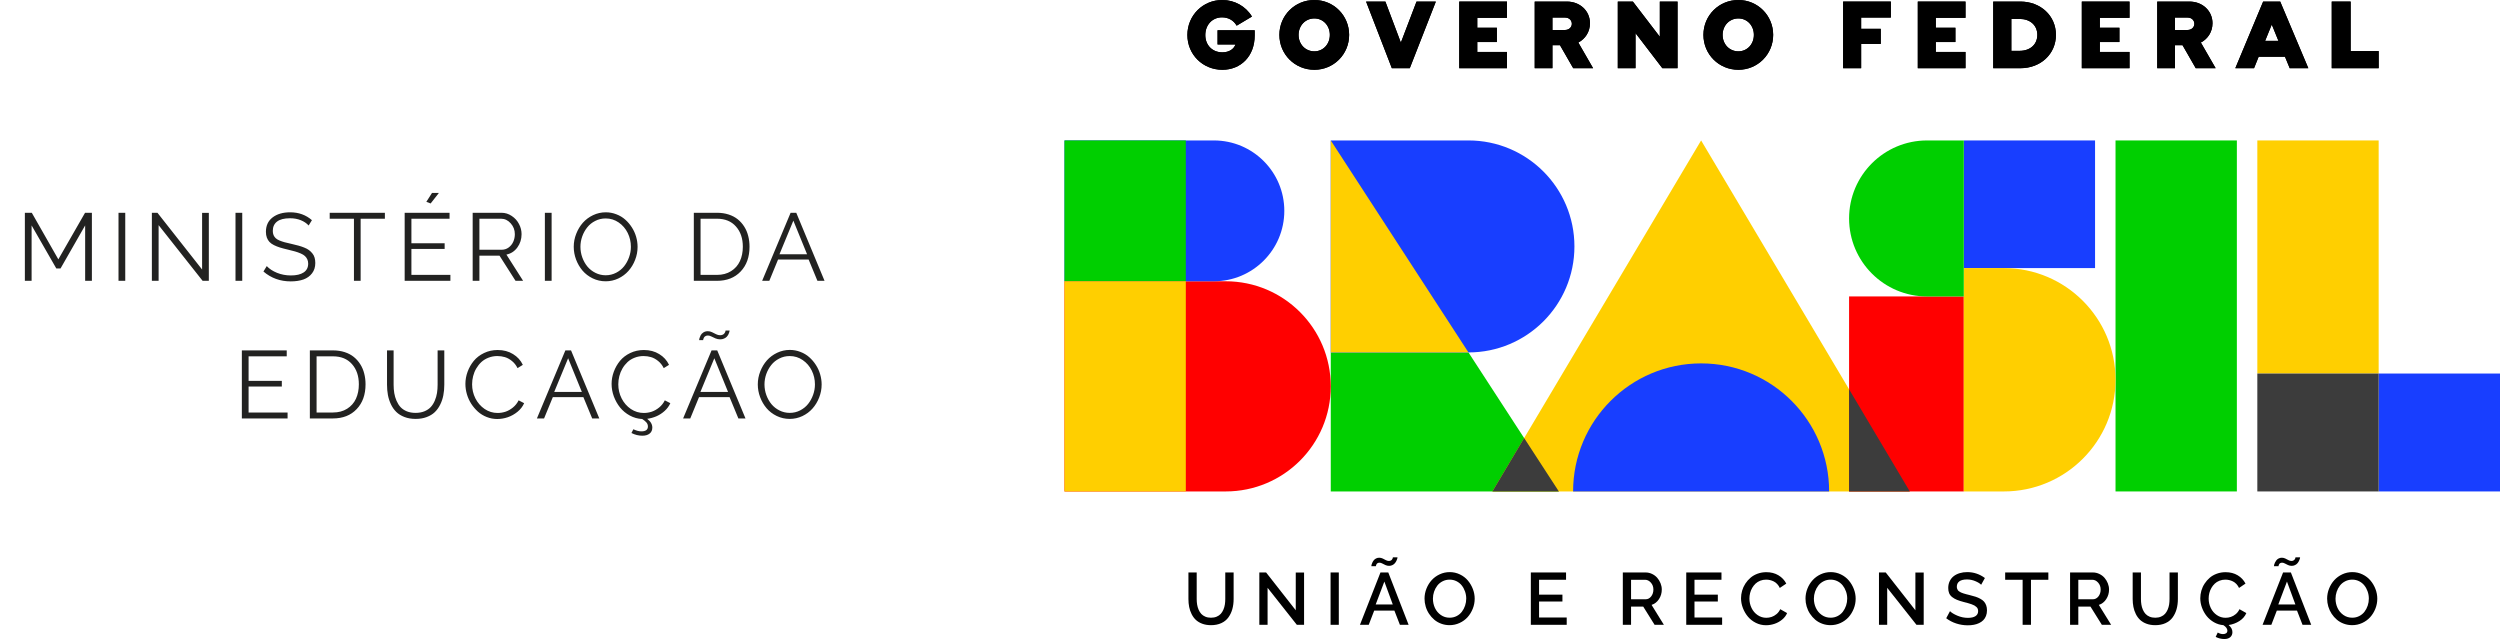 <svg width="218" height="56" viewBox="0 0 218 56" fill="none" xmlns="http://www.w3.org/2000/svg">
  <path d="M105.598 54.515C105.316 54.515 105.062 54.473 104.837 54.389C104.612 54.306 104.425 54.194 104.277 54.053C104.128 53.913 104.005 53.744 103.907 53.546C103.808 53.348 103.738 53.141 103.695 52.925C103.652 52.708 103.631 52.478 103.631 52.233V49.919H104.352V52.233C104.352 52.406 104.365 52.57 104.39 52.724C104.415 52.878 104.459 53.026 104.52 53.168C104.582 53.31 104.658 53.432 104.751 53.532C104.843 53.633 104.961 53.713 105.105 53.774C105.25 53.835 105.414 53.865 105.598 53.865C105.784 53.865 105.95 53.834 106.096 53.772C106.241 53.71 106.359 53.629 106.452 53.526C106.544 53.423 106.62 53.301 106.681 53.159C106.742 53.016 106.784 52.87 106.808 52.718C106.832 52.566 106.844 52.404 106.844 52.233V49.919H107.572V52.233C107.572 52.553 107.534 52.847 107.459 53.116C107.384 53.385 107.269 53.626 107.115 53.838C106.962 54.051 106.756 54.217 106.497 54.336C106.239 54.455 105.939 54.515 105.598 54.515Z" fill="black"/>
  <path d="M110.533 51.257V54.483H109.814V49.919H110.404L112.99 53.218V49.926H113.715V54.483H113.084L110.533 51.257Z" fill="black"/>
  <path d="M116.744 49.919H116.026V54.483H116.744V49.919Z" fill="black"/>
  <path d="M120.377 49.919H121.058L122.831 54.483H122.071L121.591 53.243H119.831L119.354 54.483H118.588L120.377 49.919ZM120.292 49.066C120.225 49.066 120.169 49.08 120.123 49.108C120.077 49.137 120.044 49.171 120.025 49.212C120.007 49.253 119.994 49.286 119.988 49.312C119.982 49.339 119.979 49.359 119.979 49.374H119.58C119.58 49.342 119.586 49.299 119.599 49.245C119.612 49.191 119.635 49.127 119.67 49.055C119.704 48.983 119.746 48.916 119.795 48.854C119.844 48.792 119.91 48.74 119.993 48.697C120.075 48.654 120.167 48.633 120.268 48.633C120.374 48.633 120.475 48.657 120.572 48.703C120.668 48.751 120.76 48.798 120.848 48.845C120.936 48.892 121.023 48.915 121.108 48.915C121.167 48.915 121.219 48.905 121.264 48.884C121.308 48.863 121.344 48.839 121.367 48.812C121.391 48.785 121.411 48.755 121.426 48.722C121.44 48.69 121.449 48.664 121.452 48.645C121.455 48.627 121.457 48.612 121.457 48.602H121.862C121.862 48.629 121.855 48.669 121.841 48.721C121.827 48.773 121.802 48.836 121.766 48.909C121.729 48.983 121.685 49.05 121.632 49.113C121.58 49.176 121.51 49.23 121.421 49.275C121.332 49.32 121.234 49.342 121.127 49.342C121.016 49.342 120.911 49.319 120.81 49.273C120.71 49.227 120.617 49.181 120.533 49.135C120.448 49.089 120.367 49.066 120.292 49.066ZM121.45 52.71L120.716 50.711L119.96 52.71H121.45Z" fill="black"/>
  <path d="M124.219 52.201C124.219 51.9 124.275 51.608 124.387 51.327C124.499 51.045 124.651 50.799 124.843 50.588C125.036 50.377 125.269 50.207 125.543 50.079C125.817 49.952 126.108 49.888 126.415 49.888C126.731 49.888 127.027 49.955 127.303 50.089C127.58 50.222 127.811 50.399 127.995 50.618C128.18 50.836 128.326 51.084 128.433 51.361C128.54 51.639 128.593 51.921 128.593 52.207C128.593 52.509 128.537 52.799 128.425 53.08C128.313 53.36 128.162 53.606 127.972 53.818C127.782 54.029 127.549 54.198 127.275 54.324C127.001 54.451 126.71 54.514 126.403 54.514C126.148 54.514 125.905 54.472 125.675 54.387C125.445 54.303 125.243 54.186 125.068 54.037C124.893 53.889 124.742 53.717 124.613 53.522C124.484 53.328 124.386 53.117 124.32 52.89C124.252 52.663 124.219 52.433 124.219 52.201ZM126.409 53.864C126.631 53.864 126.835 53.816 127.021 53.72C127.207 53.624 127.36 53.497 127.479 53.339C127.599 53.181 127.691 53.004 127.757 52.807C127.823 52.61 127.856 52.408 127.856 52.201C127.856 51.986 127.821 51.778 127.751 51.578C127.681 51.378 127.585 51.201 127.462 51.047C127.34 50.894 127.187 50.771 127.004 50.68C126.821 50.589 126.623 50.544 126.409 50.544C126.188 50.544 125.983 50.591 125.796 50.687C125.609 50.782 125.455 50.908 125.333 51.065C125.212 51.222 125.118 51.399 125.051 51.595C124.984 51.792 124.951 51.994 124.951 52.201C124.951 52.49 125.009 52.76 125.125 53.011C125.241 53.262 125.412 53.467 125.638 53.626C125.863 53.785 126.121 53.864 126.409 53.864Z" fill="black"/>
  <path d="M136.617 53.846V54.483H133.489V49.919H136.56V50.556H134.207V51.853H136.244V52.452H134.207V53.846H136.617Z" fill="black"/>
  <path d="M141.51 54.483V49.919H143.496C143.694 49.919 143.883 49.962 144.062 50.048C144.241 50.134 144.391 50.247 144.512 50.387C144.634 50.527 144.73 50.687 144.801 50.864C144.872 51.042 144.908 51.222 144.908 51.404C144.908 51.714 144.827 51.994 144.663 52.244C144.5 52.494 144.285 52.662 144.017 52.747L145.09 54.483H144.28L143.289 52.895H142.228V54.483H141.51ZM142.228 52.258H143.489C143.688 52.258 143.852 52.175 143.982 52.008C144.111 51.842 144.176 51.641 144.176 51.404C144.176 51.172 144.104 50.972 143.957 50.806C143.81 50.64 143.641 50.556 143.448 50.556H142.228L142.228 52.258Z" fill="black"/>
  <path d="M150.169 53.846V54.483H147.041V49.919H150.112V50.556H147.759V51.853H149.795V52.452H147.759V53.846H150.169Z" fill="black"/>
  <path d="M154.028 49.894C154.428 49.894 154.779 49.985 155.081 50.166C155.383 50.347 155.61 50.588 155.763 50.889L155.198 51.269C155.137 51.137 155.061 51.022 154.969 50.925C154.877 50.828 154.776 50.752 154.668 50.699C154.559 50.646 154.45 50.607 154.34 50.581C154.23 50.556 154.118 50.544 154.003 50.544C153.819 50.544 153.647 50.576 153.488 50.639C153.329 50.703 153.193 50.789 153.08 50.895C152.967 51.002 152.87 51.127 152.788 51.269C152.707 51.411 152.647 51.561 152.608 51.718C152.569 51.874 152.55 52.034 152.55 52.195C152.55 52.49 152.612 52.765 152.737 53.02C152.861 53.276 153.037 53.481 153.265 53.637C153.493 53.793 153.745 53.871 154.021 53.871C154.178 53.871 154.331 53.846 154.481 53.797C154.631 53.748 154.775 53.665 154.914 53.549C155.053 53.433 155.16 53.29 155.236 53.121L155.835 53.46C155.745 53.677 155.599 53.869 155.396 54.034C155.192 54.199 154.97 54.322 154.727 54.401C154.485 54.481 154.241 54.52 153.996 54.52C153.687 54.52 153.394 54.453 153.119 54.317C152.844 54.181 152.613 54.002 152.425 53.78C152.238 53.558 152.09 53.306 151.981 53.025C151.873 52.743 151.818 52.458 151.818 52.17C151.818 51.948 151.85 51.728 151.913 51.509C151.975 51.29 152.07 51.084 152.196 50.891C152.323 50.697 152.473 50.526 152.647 50.378C152.821 50.229 153.026 50.111 153.265 50.024C153.504 49.938 153.758 49.894 154.028 49.894Z" fill="black"/>
  <path d="M157.44 52.201C157.44 51.9 157.495 51.608 157.608 51.327C157.719 51.045 157.871 50.799 158.064 50.588C158.256 50.377 158.489 50.207 158.763 50.079C159.038 49.952 159.329 49.888 159.636 49.888C159.952 49.888 160.248 49.955 160.524 50.089C160.8 50.222 161.031 50.399 161.216 50.618C161.401 50.836 161.547 51.084 161.654 51.361C161.761 51.639 161.814 51.921 161.814 52.207C161.814 52.509 161.758 52.799 161.646 53.08C161.534 53.36 161.383 53.606 161.193 53.818C161.002 54.029 160.77 54.198 160.496 54.324C160.222 54.451 159.931 54.514 159.623 54.514C159.368 54.514 159.125 54.472 158.895 54.387C158.665 54.303 158.463 54.186 158.288 54.037C158.114 53.889 157.962 53.717 157.834 53.522C157.705 53.328 157.607 53.117 157.54 52.89C157.473 52.663 157.44 52.433 157.44 52.201ZM159.63 53.864C159.852 53.864 160.055 53.816 160.242 53.72C160.428 53.624 160.581 53.497 160.7 53.339C160.819 53.181 160.912 53.004 160.978 52.807C161.044 52.61 161.077 52.408 161.077 52.201C161.077 51.986 161.042 51.778 160.972 51.578C160.901 51.378 160.805 51.201 160.683 51.047C160.56 50.894 160.408 50.771 160.225 50.68C160.041 50.589 159.843 50.544 159.63 50.544C159.408 50.544 159.204 50.591 159.017 50.687C158.83 50.782 158.675 50.908 158.554 51.065C158.433 51.222 158.339 51.399 158.272 51.595C158.205 51.792 158.171 51.994 158.171 52.201C158.171 52.49 158.229 52.76 158.346 53.011C158.462 53.262 158.633 53.467 158.858 53.626C159.084 53.785 159.341 53.864 159.63 53.864Z" fill="black"/>
  <path d="M164.564 51.257V54.483H163.846V49.919H164.436L167.022 53.218V49.926H167.747V54.483H167.116L164.564 51.257Z" fill="black"/>
  <path d="M172.756 50.992C172.658 50.884 172.491 50.779 172.254 50.679C172.018 50.578 171.774 50.528 171.523 50.528C171.226 50.528 171.004 50.583 170.856 50.693C170.709 50.803 170.635 50.958 170.635 51.159C170.635 51.222 170.643 51.278 170.66 51.328C170.677 51.378 170.698 51.423 170.724 51.462C170.75 51.501 170.79 51.538 170.842 51.573C170.894 51.609 170.946 51.639 170.997 51.664C171.049 51.689 171.119 51.716 171.208 51.744C171.297 51.773 171.38 51.797 171.457 51.816C171.535 51.836 171.636 51.862 171.762 51.893C171.963 51.941 172.134 51.989 172.276 52.036C172.419 52.083 172.556 52.143 172.687 52.215C172.819 52.287 172.925 52.368 173.004 52.457C173.084 52.546 173.147 52.654 173.194 52.782C173.241 52.909 173.265 53.055 173.265 53.218C173.265 53.4 173.236 53.564 173.179 53.711C173.121 53.857 173.042 53.981 172.942 54.081C172.842 54.182 172.72 54.266 172.578 54.334C172.436 54.402 172.283 54.451 172.119 54.481C171.956 54.512 171.781 54.527 171.592 54.527C171.245 54.527 170.909 54.474 170.585 54.368C170.261 54.263 169.969 54.11 169.71 53.911L170.039 53.293C170.171 53.429 170.386 53.56 170.684 53.687C170.982 53.814 171.289 53.877 171.605 53.877C171.889 53.877 172.108 53.827 172.262 53.726C172.416 53.626 172.493 53.482 172.493 53.293C172.493 53.218 172.481 53.15 172.458 53.089C172.435 53.029 172.396 52.974 172.339 52.924C172.283 52.875 172.225 52.833 172.165 52.797C172.105 52.762 172.021 52.725 171.911 52.687C171.801 52.65 171.7 52.618 171.61 52.593C171.519 52.568 171.396 52.536 171.241 52.496C171.001 52.433 170.802 52.369 170.645 52.304C170.488 52.24 170.349 52.16 170.229 52.066C170.109 51.972 170.022 51.86 169.967 51.732C169.913 51.603 169.886 51.451 169.886 51.275C169.886 51.055 169.928 50.857 170.013 50.68C170.098 50.504 170.214 50.358 170.363 50.242C170.511 50.127 170.686 50.039 170.887 49.979C171.088 49.918 171.306 49.888 171.543 49.888C172.104 49.888 172.617 50.059 173.083 50.403L172.756 50.992Z" fill="black"/>
  <path d="M178.616 50.557H177.101V54.483H176.373V50.557H174.851V49.919H178.616V50.557Z" fill="black"/>
  <path d="M180.51 54.483V49.919H182.497C182.695 49.919 182.884 49.962 183.063 50.048C183.242 50.134 183.392 50.247 183.514 50.387C183.635 50.527 183.731 50.687 183.802 50.864C183.873 51.042 183.909 51.222 183.909 51.404C183.909 51.714 183.827 51.994 183.664 52.244C183.501 52.494 183.286 52.662 183.018 52.747L184.091 54.483H183.281L182.29 52.895H181.229V54.483H180.51ZM181.229 52.258H182.49C182.689 52.258 182.853 52.175 182.983 52.008C183.112 51.842 183.177 51.641 183.177 51.404C183.177 51.172 183.104 50.972 182.958 50.806C182.811 50.64 182.642 50.556 182.45 50.556H181.229V52.258Z" fill="black"/>
  <path d="M187.937 54.515C187.654 54.515 187.4 54.473 187.176 54.389C186.951 54.306 186.764 54.194 186.616 54.053C186.467 53.913 186.344 53.744 186.245 53.546C186.147 53.348 186.076 53.141 186.034 52.925C185.991 52.708 185.969 52.478 185.969 52.233V49.919H186.691V52.233C186.691 52.406 186.703 52.57 186.729 52.724C186.753 52.878 186.797 53.026 186.859 53.168C186.92 53.31 186.997 53.432 187.09 53.532C187.181 53.633 187.3 53.713 187.444 53.774C187.588 53.835 187.753 53.865 187.937 53.865C188.123 53.865 188.289 53.834 188.434 53.772C188.58 53.71 188.698 53.629 188.79 53.526C188.882 53.423 188.958 53.301 189.02 53.159C189.08 53.016 189.122 52.87 189.147 52.718C189.171 52.566 189.183 52.404 189.183 52.233V49.919H189.911V52.233C189.911 52.553 189.873 52.847 189.798 53.116C189.722 53.385 189.608 53.626 189.454 53.838C189.3 54.051 189.094 54.217 188.836 54.336C188.577 54.455 188.278 54.515 187.937 54.515Z" fill="black"/>
  <path d="M195.88 53.46C195.763 53.74 195.561 53.972 195.275 54.155C194.988 54.339 194.675 54.454 194.336 54.502C194.556 54.686 194.666 54.892 194.666 55.12C194.666 55.305 194.604 55.451 194.481 55.56C194.357 55.669 194.185 55.723 193.963 55.723C193.699 55.723 193.447 55.661 193.207 55.538L193.386 55.158C193.549 55.248 193.7 55.293 193.841 55.293C193.962 55.293 194.057 55.267 194.125 55.216C194.193 55.165 194.227 55.09 194.227 54.992C194.227 54.824 194.112 54.665 193.881 54.515C193.591 54.492 193.318 54.408 193.064 54.264C192.81 54.119 192.596 53.938 192.422 53.721C192.249 53.503 192.112 53.259 192.013 52.989C191.913 52.719 191.864 52.446 191.864 52.17C191.864 51.948 191.895 51.728 191.958 51.509C192.021 51.291 192.115 51.085 192.242 50.891C192.369 50.698 192.518 50.526 192.692 50.378C192.866 50.229 193.072 50.112 193.31 50.025C193.549 49.938 193.803 49.895 194.073 49.895C194.473 49.895 194.824 49.985 195.126 50.166C195.428 50.347 195.655 50.588 195.808 50.889L195.243 51.269C195.182 51.138 195.106 51.023 195.014 50.926C194.922 50.828 194.821 50.753 194.713 50.7C194.604 50.646 194.495 50.607 194.385 50.582C194.275 50.557 194.163 50.544 194.048 50.544C193.864 50.544 193.692 50.576 193.533 50.64C193.374 50.704 193.238 50.789 193.125 50.896C193.012 51.003 192.915 51.127 192.834 51.269C192.752 51.411 192.692 51.561 192.653 51.718C192.614 51.875 192.595 52.034 192.595 52.195C192.595 52.49 192.657 52.765 192.782 53.021C192.906 53.276 193.082 53.482 193.31 53.637C193.538 53.793 193.79 53.871 194.066 53.871C194.223 53.871 194.376 53.847 194.526 53.797C194.676 53.748 194.82 53.666 194.959 53.55C195.098 53.434 195.205 53.291 195.281 53.121L195.88 53.46Z" fill="black"/>
  <path d="M199.085 49.919H199.765L201.538 54.483H200.779L200.299 53.243H198.539L198.062 54.483H197.296L199.085 49.919ZM199 49.066C198.933 49.066 198.877 49.08 198.83 49.108C198.785 49.137 198.752 49.171 198.733 49.212C198.714 49.253 198.702 49.286 198.695 49.312C198.689 49.339 198.686 49.359 198.686 49.374H198.288C198.288 49.342 198.294 49.299 198.306 49.245C198.319 49.191 198.342 49.127 198.377 49.055C198.412 48.983 198.454 48.916 198.503 48.854C198.552 48.792 198.618 48.74 198.701 48.697C198.783 48.654 198.874 48.633 198.975 48.633C199.082 48.633 199.183 48.657 199.279 48.703C199.375 48.751 199.468 48.798 199.555 48.845C199.643 48.892 199.73 48.915 199.816 48.915C199.875 48.915 199.926 48.905 199.972 48.884C200.016 48.863 200.051 48.839 200.075 48.812C200.099 48.785 200.118 48.755 200.133 48.722C200.147 48.69 200.157 48.664 200.16 48.645C200.163 48.627 200.164 48.612 200.164 48.602H200.569C200.569 48.629 200.563 48.669 200.548 48.721C200.535 48.773 200.51 48.836 200.473 48.909C200.437 48.983 200.392 49.05 200.34 49.113C200.288 49.176 200.217 49.23 200.128 49.275C200.039 49.32 199.942 49.342 199.835 49.342C199.724 49.342 199.619 49.319 199.518 49.273C199.417 49.227 199.325 49.181 199.24 49.135C199.155 49.089 199.075 49.066 199 49.066ZM200.158 52.71L199.423 50.711L198.667 52.71H200.158Z" fill="black"/>
  <path d="M202.926 52.201C202.926 51.9 202.982 51.608 203.094 51.327C203.206 51.045 203.358 50.799 203.551 50.588C203.743 50.377 203.977 50.207 204.25 50.079C204.524 49.952 204.815 49.888 205.123 49.888C205.439 49.888 205.735 49.955 206.011 50.089C206.287 50.222 206.518 50.399 206.703 50.618C206.888 50.836 207.034 51.084 207.141 51.361C207.247 51.639 207.3 51.921 207.3 52.207C207.3 52.509 207.245 52.799 207.133 53.08C207.021 53.36 206.87 53.606 206.679 53.818C206.489 54.029 206.257 54.198 205.983 54.324C205.709 54.451 205.418 54.514 205.111 54.514C204.855 54.514 204.613 54.472 204.382 54.387C204.152 54.303 203.95 54.186 203.775 54.037C203.601 53.889 203.449 53.717 203.32 53.522C203.192 53.328 203.094 53.117 203.027 52.89C202.96 52.663 202.926 52.433 202.926 52.201ZM205.117 53.864C205.338 53.864 205.542 53.816 205.729 53.72C205.915 53.624 206.068 53.497 206.187 53.339C206.306 53.181 206.399 53.004 206.465 52.807C206.53 52.61 206.563 52.408 206.563 52.201C206.563 51.986 206.528 51.778 206.458 51.578C206.388 51.378 206.292 51.201 206.169 51.047C206.047 50.894 205.894 50.771 205.711 50.68C205.528 50.589 205.33 50.544 205.117 50.544C204.895 50.544 204.691 50.591 204.504 50.687C204.316 50.782 204.162 50.908 204.041 51.065C203.92 51.222 203.825 51.399 203.759 51.595C203.692 51.792 203.658 51.994 203.658 52.201C203.658 52.49 203.716 52.76 203.832 53.011C203.948 53.262 204.119 53.467 204.345 53.626C204.571 53.785 204.828 53.864 205.117 53.864Z" fill="black"/>
  <path d="M128.05 30.732H116.043V42.854H135.931L128.05 30.732Z" fill="#00CF00"/>
  <path d="M102.405 42.854H106.882C111.941 42.854 116.043 38.752 116.043 33.691C116.043 28.63 111.941 24.527 106.882 24.527H92.823V42.854H102.405Z" fill="#FF0000"/>
  <path d="M92.823 24.527H105.853C109.243 24.527 111.992 21.778 111.992 18.387C111.992 14.996 109.243 12.247 105.853 12.247H92.823V24.527Z" fill="#183EFF"/>
  <path d="M148.337 12.246L130.138 42.854H166.536L148.337 12.246Z" fill="#FFCF00"/>
  <path d="M207.419 12.247H196.839V32.574H207.419V12.247Z" fill="#FFCF00"/>
  <path d="M218 32.573H207.42V42.854H218V32.573Z" fill="#183EFF"/>
  <path d="M207.419 32.573H196.839V42.854H207.419V32.573Z" fill="#3C3C3C"/>
  <path d="M171.242 25.849H161.24V42.854H171.242V25.849Z" fill="#FF0000"/>
  <path d="M130.138 42.853H135.931L132.906 38.198L130.138 42.853Z" fill="#3C3C3C"/>
  <path d="M161.24 33.947V42.854H166.536L161.24 33.947Z" fill="#3C3C3C"/>
  <path d="M195.054 12.247H184.474V42.854H195.054V12.247Z" fill="#00CF00"/>
  <path d="M103.403 12.247H92.823V24.527H103.403V12.247Z" fill="#00CF00"/>
  <path d="M124.848 30.732H128.05C133.153 30.732 137.29 26.594 137.29 21.49C137.29 16.385 133.153 12.247 128.05 12.247H116.042V30.732H124.848Z" fill="#183EFF"/>
  <path d="M182.689 12.247H171.242V23.377H182.689V12.247Z" fill="#183EFF"/>
  <path d="M174.738 23.377H171.242V42.854H174.738C180.115 42.854 184.474 38.494 184.474 33.115C184.474 27.736 180.115 23.377 174.738 23.377Z" fill="#FFCF00"/>
  <path d="M168.04 12.247C164.284 12.247 161.24 15.292 161.24 19.048C161.24 22.805 164.285 25.85 168.04 25.85H171.242V12.247H168.04Z" fill="#00CF00"/>
  <path d="M103.403 24.527H92.823V42.854H103.403V24.527Z" fill="#FFCF00"/>
  <path d="M128.05 30.732L116.043 12.247V30.732H128.05Z" fill="#FFCF00"/>
  <path d="M159.5 42.854C159.5 36.687 154.502 31.688 148.337 31.688C142.172 31.688 137.174 36.687 137.174 42.854H159.5Z" fill="#183EFF"/>
  <path d="M109.409 2.641V3.094C109.409 4.906 108.196 6.085 106.589 6.085C104.881 6.085 103.539 4.752 103.539 3.051C103.539 1.35 104.889 0 106.581 0C107.649 0 108.632 0.547 109.17 1.444L107.837 2.239C107.581 1.777 107.11 1.513 106.564 1.513C105.709 1.513 105.103 2.171 105.103 3.06C105.103 3.931 105.709 4.564 106.589 4.564C107.205 4.564 107.598 4.256 107.734 3.88H106.171V2.641H109.409Z" fill="black"/>
  <path d="M111.561 3.043C111.561 1.35 112.911 0 114.612 0C116.295 0 117.645 1.35 117.645 3.043C117.645 4.735 116.295 6.085 114.612 6.085C112.911 6.085 111.561 4.735 111.561 3.043ZM115.962 3.043C115.962 2.222 115.372 1.607 114.612 1.607C113.834 1.607 113.236 2.222 113.236 3.043C113.236 3.863 113.834 4.478 114.612 4.478C115.372 4.478 115.962 3.863 115.962 3.043Z" fill="black"/>
  <path d="M125.206 0.137L122.933 5.948H121.369L119.122 0.137H120.805L122.155 3.718L123.522 0.137H125.206Z" fill="black"/>
  <path d="M128.819 1.555V2.419H130.528V3.666H128.819V4.53H131.408V5.948H127.247V0.137H131.408V1.555H128.819Z" fill="black"/>
  <path d="M136.03 3.94H135.372V5.948H133.826V0.137H136.637C137.773 0.137 138.645 0.949 138.645 2.025C138.645 2.769 138.243 3.384 137.628 3.709L138.918 5.948H137.184L136.03 3.94ZM135.372 2.615H136.466C136.833 2.615 137.064 2.359 137.064 2.077C137.064 1.786 136.842 1.53 136.466 1.53H135.372V2.615Z" fill="black"/>
  <path d="M146.282 0.137V5.948H144.958L142.617 2.889V5.948H141.071V0.137H142.386L144.736 3.205V0.137H146.282Z" fill="black"/>
  <path d="M148.538 3.043C148.538 1.35 149.887 0 151.588 0C153.271 0 154.621 1.35 154.621 3.043C154.621 4.735 153.271 6.085 151.588 6.085C149.887 6.085 148.538 4.735 148.538 3.043ZM152.938 3.043C152.938 2.222 152.348 1.607 151.588 1.607C150.81 1.607 150.212 2.222 150.212 3.043C150.212 3.863 150.81 4.478 151.588 4.478C152.348 4.478 152.938 3.863 152.938 3.043Z" fill="black"/>
  <path d="M162.293 1.53V2.513H164.002V3.829H162.293V5.948H160.721V0.137H164.882V1.53H162.293Z" fill="black"/>
  <path d="M168.803 1.555V2.419H170.512V3.666H168.803V4.53H171.392V5.948H167.231V0.137H171.392V1.555H168.803Z" fill="black"/>
  <path d="M179.278 3.042C179.278 4.709 177.945 5.948 176.176 5.948H173.809V0.137H176.176C177.945 0.137 179.278 1.376 179.278 3.042ZM177.654 3.042C177.654 2.196 177.022 1.649 176.099 1.649H175.39V4.435H176.099C177.022 4.435 177.654 3.888 177.654 3.042Z" fill="black"/>
  <path d="M183.105 1.555V2.419H184.814V3.666H183.105V4.53H185.694V5.948H181.533V0.137H185.694V1.555H183.105Z" fill="black"/>
  <path d="M190.316 3.94H189.658V5.948H188.111V0.137H190.922C192.059 0.137 192.93 0.949 192.93 2.025C192.93 2.769 192.529 3.384 191.914 3.709L193.204 5.948H191.469L190.316 3.94ZM189.658 2.615H190.751C191.119 2.615 191.349 2.359 191.349 2.077C191.349 1.786 191.127 1.53 190.751 1.53H189.658V2.615Z" fill="black"/>
  <path d="M199.252 4.949H196.954L196.552 5.948H194.92L197.347 0.137H198.834L201.286 5.948H199.663L199.252 4.949ZM198.68 3.564L198.099 2.137L197.518 3.564H198.68Z" fill="black"/>
  <path d="M207.42 4.453V5.948H203.327V0.137H204.976V4.453H207.42Z" fill="black"/>
  <path d="M109.409 2.641V3.094C109.409 4.906 108.196 6.085 106.589 6.085C104.881 6.085 103.539 4.752 103.539 3.051C103.539 1.35 104.889 0 106.581 0C107.649 0 108.632 0.547 109.17 1.444L107.837 2.239C107.581 1.777 107.11 1.513 106.564 1.513C105.709 1.513 105.103 2.171 105.103 3.06C105.103 3.931 105.709 4.564 106.589 4.564C107.205 4.564 107.598 4.256 107.734 3.88H106.171V2.641H109.409Z" fill="black"/>
  <path d="M111.561 3.043C111.561 1.35 112.911 0 114.612 0C116.295 0 117.645 1.35 117.645 3.043C117.645 4.735 116.295 6.085 114.612 6.085C112.911 6.085 111.561 4.735 111.561 3.043ZM115.962 3.043C115.962 2.222 115.372 1.607 114.612 1.607C113.834 1.607 113.236 2.222 113.236 3.043C113.236 3.863 113.834 4.478 114.612 4.478C115.372 4.478 115.962 3.863 115.962 3.043Z" fill="black"/>
  <path d="M125.206 0.137L122.933 5.948H121.369L119.122 0.137H120.805L122.155 3.718L123.522 0.137H125.206Z" fill="black"/>
  <path d="M128.819 1.555V2.419H130.528V3.666H128.819V4.53H131.408V5.948H127.247V0.137H131.408V1.555H128.819Z" fill="black"/>
  <path d="M136.03 3.94H135.372V5.948H133.826V0.137H136.637C137.773 0.137 138.645 0.949 138.645 2.025C138.645 2.769 138.243 3.384 137.628 3.709L138.918 5.948H137.184L136.03 3.94ZM135.372 2.615H136.466C136.833 2.615 137.064 2.359 137.064 2.077C137.064 1.786 136.842 1.53 136.466 1.53H135.372V2.615Z" fill="black"/>
  <path d="M146.282 0.137V5.948H144.958L142.617 2.889V5.948H141.071V0.137H142.386L144.736 3.205V0.137H146.282Z" fill="black"/>
  <path d="M148.538 3.043C148.538 1.35 149.887 0 151.588 0C153.271 0 154.621 1.35 154.621 3.043C154.621 4.735 153.271 6.085 151.588 6.085C149.887 6.085 148.538 4.735 148.538 3.043ZM152.938 3.043C152.938 2.222 152.348 1.607 151.588 1.607C150.81 1.607 150.212 2.222 150.212 3.043C150.212 3.863 150.81 4.478 151.588 4.478C152.348 4.478 152.938 3.863 152.938 3.043Z" fill="black"/>
  <path d="M162.293 1.53V2.513H164.002V3.829H162.293V5.948H160.721V0.137H164.882V1.53H162.293Z" fill="black"/>
  <path d="M168.803 1.555V2.419H170.512V3.666H168.803V4.53H171.392V5.948H167.231V0.137H171.392V1.555H168.803Z" fill="black"/>
  <path d="M179.278 3.042C179.278 4.709 177.945 5.948 176.176 5.948H173.809V0.137H176.176C177.945 0.137 179.278 1.376 179.278 3.042ZM177.654 3.042C177.654 2.196 177.022 1.649 176.099 1.649H175.39V4.435H176.099C177.022 4.435 177.654 3.888 177.654 3.042Z" fill="black"/>
  <path d="M183.105 1.555V2.419H184.814V3.666H183.105V4.53H185.694V5.948H181.533V0.137H185.694V1.555H183.105Z" fill="black"/>
  <path d="M190.316 3.94H189.658V5.948H188.111V0.137H190.922C192.059 0.137 192.93 0.949 192.93 2.025C192.93 2.769 192.529 3.384 191.914 3.709L193.204 5.948H191.469L190.316 3.94ZM189.658 2.615H190.751C191.119 2.615 191.349 2.359 191.349 2.077C191.349 1.786 191.127 1.53 190.751 1.53H189.658V2.615Z" fill="black"/>
  <path d="M199.252 4.949H196.954L196.552 5.948H194.92L197.347 0.137H198.834L201.286 5.948H199.663L199.252 4.949ZM198.68 3.564L198.099 2.137L197.518 3.564H198.68Z" fill="black"/>
  <path d="M207.42 4.453V5.948H203.327V0.137H204.976V4.453H207.42Z" fill="black"/>
  <path d="M7.425 24.488V19.656L5.278 23.411H4.911L2.756 19.656V24.488H2.168V18.554H2.772L5.087 22.615L7.417 18.554H8.013V24.488H7.425ZM10.334 24.488V18.554H10.922V24.488H10.334ZM13.831 19.632V24.488H13.243V18.554H13.729L17.623 23.501V18.562H18.21V24.488H17.668L13.831 19.632ZM20.536 24.488V18.554H21.124V24.488H20.536ZM26.914 19.664C26.74 19.471 26.513 19.317 26.233 19.203C25.952 19.089 25.639 19.032 25.294 19.032C24.785 19.032 24.407 19.128 24.159 19.321C23.912 19.512 23.788 19.783 23.788 20.134C23.788 20.272 23.81 20.395 23.853 20.501C23.899 20.604 23.961 20.693 24.037 20.766C24.113 20.84 24.223 20.908 24.367 20.97C24.514 21.03 24.665 21.082 24.82 21.125C24.978 21.169 25.184 21.218 25.437 21.272C25.665 21.321 25.863 21.37 26.028 21.419C26.197 21.465 26.363 21.521 26.526 21.587C26.692 21.652 26.83 21.725 26.939 21.807C27.05 21.889 27.149 21.984 27.236 22.093C27.326 22.199 27.392 22.323 27.432 22.464C27.473 22.603 27.494 22.759 27.494 22.933C27.494 23.287 27.4 23.586 27.212 23.831C27.027 24.076 26.777 24.256 26.461 24.37C26.145 24.482 25.775 24.537 25.351 24.537C24.434 24.537 23.641 24.25 22.972 23.676L23.261 23.203C23.484 23.442 23.782 23.638 24.155 23.79C24.531 23.943 24.935 24.019 25.367 24.019C25.846 24.019 26.216 23.932 26.477 23.758C26.741 23.584 26.873 23.328 26.873 22.991C26.873 22.846 26.847 22.72 26.796 22.611C26.744 22.499 26.675 22.404 26.588 22.325C26.5 22.244 26.378 22.169 26.22 22.101C26.062 22.033 25.898 21.974 25.726 21.925C25.558 21.876 25.344 21.822 25.086 21.762C24.816 21.699 24.59 21.64 24.408 21.582C24.226 21.525 24.052 21.456 23.886 21.374C23.72 21.29 23.589 21.196 23.494 21.093C23.399 20.989 23.324 20.866 23.27 20.721C23.215 20.574 23.188 20.406 23.188 20.215C23.188 19.677 23.381 19.259 23.767 18.962C24.157 18.663 24.668 18.513 25.302 18.513C26.045 18.513 26.677 18.742 27.2 19.199L26.914 19.664ZM33.562 19.072H31.448V24.488H30.864V19.072H28.75V18.554H33.562V19.072ZM37.552 17.742L37.177 17.599L37.671 16.824H38.271L37.552 17.742ZM39.275 23.97V24.488H35.287V18.554H39.201V19.072H35.875V21.211H38.773V21.705H35.875V23.97H39.275ZM41.217 24.488V18.554H43.727C44.053 18.554 44.352 18.647 44.624 18.832C44.899 19.014 45.11 19.248 45.257 19.534C45.407 19.817 45.481 20.112 45.481 20.419C45.481 20.855 45.359 21.241 45.114 21.578C44.869 21.913 44.551 22.12 44.159 22.199L45.616 24.488H44.955L43.559 22.297H41.804V24.488H41.217ZM41.804 21.778H43.743C43.969 21.778 44.17 21.714 44.347 21.587C44.526 21.456 44.663 21.289 44.755 21.084C44.847 20.878 44.894 20.656 44.894 20.419C44.894 20.057 44.774 19.743 44.535 19.477C44.298 19.207 44.016 19.072 43.69 19.072H41.804V21.778ZM47.513 24.488V18.554H48.101V24.488H47.513ZM50.03 21.521C50.03 21.129 50.102 20.751 50.247 20.387C50.391 20.019 50.584 19.698 50.826 19.423C51.071 19.149 51.368 18.928 51.716 18.762C52.067 18.596 52.436 18.513 52.822 18.513C53.143 18.513 53.451 18.57 53.744 18.685C54.038 18.796 54.295 18.95 54.516 19.146C54.739 19.342 54.932 19.568 55.095 19.823C55.261 20.079 55.386 20.354 55.471 20.648C55.555 20.939 55.597 21.233 55.597 21.529C55.597 21.921 55.525 22.299 55.381 22.664C55.239 23.029 55.046 23.348 54.801 23.623C54.559 23.898 54.264 24.118 53.916 24.284C53.568 24.448 53.2 24.529 52.814 24.529C52.411 24.529 52.033 24.443 51.679 24.272C51.328 24.101 51.033 23.875 50.794 23.595C50.557 23.314 50.371 22.994 50.234 22.635C50.099 22.273 50.03 21.902 50.03 21.521ZM52.814 24.003C53.14 24.003 53.444 23.93 53.724 23.786C54.004 23.642 54.237 23.453 54.422 23.219C54.607 22.985 54.751 22.721 54.855 22.427C54.961 22.131 55.014 21.829 55.014 21.521C55.014 21.091 54.921 20.689 54.736 20.313C54.551 19.938 54.289 19.633 53.949 19.399C53.608 19.165 53.23 19.048 52.814 19.048C52.487 19.048 52.184 19.12 51.904 19.264C51.623 19.406 51.391 19.593 51.206 19.828C51.021 20.059 50.875 20.323 50.769 20.619C50.666 20.913 50.614 21.214 50.614 21.521C50.614 21.842 50.669 22.152 50.777 22.452C50.886 22.751 51.034 23.015 51.222 23.244C51.413 23.472 51.647 23.656 51.924 23.794C52.202 23.933 52.498 24.003 52.814 24.003ZM60.501 24.488V18.554H62.517C62.888 18.554 63.228 18.604 63.538 18.705C63.848 18.806 64.113 18.946 64.334 19.125C64.557 19.305 64.746 19.519 64.901 19.766C65.056 20.011 65.17 20.282 65.244 20.578C65.32 20.872 65.358 21.184 65.358 21.513C65.358 22.414 65.1 23.135 64.583 23.676C64.068 24.218 63.38 24.488 62.517 24.488H60.501ZM62.517 19.072H61.089V23.97H62.517C62.994 23.97 63.404 23.861 63.75 23.643C64.096 23.426 64.353 23.135 64.521 22.77C64.69 22.403 64.775 21.984 64.775 21.513C64.775 20.787 64.575 20.199 64.174 19.75C63.777 19.298 63.225 19.072 62.517 19.072ZM68.941 18.554H69.434L71.9 24.488H71.279L70.512 22.631H67.847L67.084 24.488H66.459L68.941 18.554ZM70.377 22.174L69.181 19.24L67.969 22.174H70.377ZM25.077 35.97V36.488H21.089V30.554H25.003V31.072H21.677V33.211H24.575V33.705H21.677V35.97H25.077ZM27.019 36.488V30.554H29.035C29.405 30.554 29.745 30.604 30.055 30.705C30.365 30.806 30.631 30.946 30.851 31.125C31.074 31.305 31.263 31.519 31.418 31.766C31.573 32.011 31.688 32.282 31.761 32.578C31.837 32.872 31.875 33.184 31.875 33.513C31.875 34.414 31.617 35.135 31.1 35.676C30.586 36.218 29.897 36.488 29.035 36.488H27.019ZM29.035 31.072H27.606V35.97H29.035C29.511 35.97 29.922 35.861 30.267 35.644C30.613 35.426 30.87 35.135 31.039 34.77C31.207 34.403 31.292 33.984 31.292 33.513C31.292 32.787 31.092 32.199 30.692 31.75C30.294 31.298 29.742 31.072 29.035 31.072ZM36.245 36.529C35.881 36.529 35.554 36.473 35.266 36.362C34.978 36.25 34.739 36.102 34.552 35.917C34.364 35.732 34.209 35.51 34.087 35.252C33.964 34.99 33.877 34.72 33.825 34.44C33.774 34.159 33.748 33.861 33.748 33.546V30.554H34.323V33.546C34.323 33.807 34.342 34.052 34.38 34.28C34.419 34.509 34.484 34.731 34.576 34.946C34.669 35.16 34.786 35.346 34.927 35.501C35.069 35.653 35.251 35.775 35.474 35.868C35.697 35.958 35.952 36.003 36.237 36.003C36.529 36.003 36.787 35.956 37.013 35.864C37.241 35.769 37.426 35.644 37.568 35.488C37.709 35.333 37.825 35.148 37.915 34.933C38.007 34.716 38.071 34.494 38.107 34.268C38.142 34.042 38.16 33.801 38.16 33.546V30.554H38.743V33.546C38.743 33.875 38.715 34.184 38.658 34.472C38.603 34.758 38.512 35.029 38.384 35.284C38.259 35.54 38.101 35.759 37.911 35.941C37.723 36.121 37.486 36.264 37.2 36.37C36.918 36.476 36.599 36.529 36.245 36.529ZM43.399 30.521C43.911 30.521 44.357 30.64 44.738 30.877C45.121 31.11 45.406 31.423 45.591 31.815L45.13 32.101C45.007 31.851 44.845 31.644 44.644 31.481C44.443 31.317 44.237 31.204 44.028 31.142C43.818 31.079 43.598 31.048 43.367 31.048C43.092 31.048 42.835 31.096 42.595 31.191C42.356 31.283 42.149 31.41 41.975 31.57C41.803 31.731 41.655 31.917 41.53 32.13C41.407 32.339 41.316 32.562 41.257 32.799C41.197 33.033 41.167 33.271 41.167 33.513C41.167 33.948 41.263 34.358 41.456 34.742C41.65 35.122 41.918 35.43 42.261 35.664C42.606 35.895 42.983 36.011 43.391 36.011C43.625 36.011 43.855 35.974 44.081 35.901C44.307 35.824 44.523 35.702 44.73 35.533C44.939 35.362 45.104 35.154 45.224 34.909L45.705 35.158C45.583 35.441 45.391 35.69 45.13 35.905C44.871 36.117 44.588 36.276 44.281 36.382C43.976 36.486 43.669 36.537 43.358 36.537C43.043 36.537 42.739 36.48 42.448 36.366C42.157 36.252 41.9 36.095 41.677 35.897C41.454 35.695 41.259 35.467 41.093 35.211C40.927 34.952 40.801 34.675 40.714 34.378C40.627 34.079 40.583 33.78 40.583 33.48C40.583 33.118 40.647 32.763 40.775 32.415C40.903 32.067 41.082 31.751 41.314 31.468C41.548 31.185 41.846 30.957 42.208 30.783C42.572 30.608 42.969 30.521 43.399 30.521ZM49.3 30.554H49.794L52.259 36.488H51.639L50.871 34.631H48.206L47.443 36.488H46.819L49.3 30.554ZM50.736 34.174L49.541 31.24L48.329 34.174H50.736ZM58.453 35.158C58.342 35.408 58.177 35.633 57.96 35.831C57.745 36.027 57.507 36.182 57.245 36.297C56.987 36.408 56.716 36.483 56.433 36.521C56.733 36.744 56.882 36.998 56.882 37.284C56.882 37.51 56.805 37.684 56.65 37.806C56.494 37.932 56.282 37.994 56.013 37.994C55.686 37.994 55.369 37.915 55.062 37.758L55.229 37.431C55.488 37.553 55.719 37.615 55.923 37.615C56.307 37.615 56.498 37.473 56.498 37.19C56.498 37.062 56.458 36.948 56.376 36.847C56.294 36.747 56.168 36.643 55.996 36.537C55.615 36.518 55.256 36.417 54.919 36.235C54.582 36.05 54.299 35.816 54.07 35.533C53.842 35.248 53.661 34.926 53.527 34.57C53.397 34.211 53.331 33.848 53.331 33.48C53.331 33.118 53.395 32.763 53.523 32.415C53.651 32.067 53.831 31.751 54.062 31.468C54.296 31.185 54.594 30.957 54.956 30.783C55.32 30.608 55.718 30.521 56.148 30.521C56.659 30.521 57.105 30.64 57.486 30.877C57.87 31.11 58.154 31.423 58.339 31.815L57.878 32.101C57.755 31.851 57.594 31.644 57.392 31.481C57.191 31.317 56.986 31.204 56.776 31.142C56.566 31.079 56.346 31.048 56.115 31.048C55.84 31.048 55.583 31.096 55.343 31.191C55.104 31.283 54.897 31.41 54.723 31.57C54.552 31.731 54.403 31.917 54.278 32.13C54.156 32.339 54.065 32.562 54.005 32.799C53.945 33.033 53.915 33.271 53.915 33.513C53.915 33.948 54.012 34.358 54.205 34.742C54.398 35.122 54.666 35.43 55.009 35.664C55.354 35.895 55.731 36.011 56.139 36.011C56.373 36.011 56.603 35.974 56.829 35.901C57.055 35.824 57.271 35.702 57.478 35.533C57.688 35.362 57.852 35.154 57.972 34.909L58.453 35.158ZM61.73 29.256C61.645 29.256 61.572 29.275 61.51 29.313C61.45 29.349 61.406 29.394 61.379 29.448C61.354 29.5 61.337 29.543 61.326 29.579C61.318 29.614 61.314 29.641 61.314 29.66H60.963C60.963 29.617 60.973 29.558 60.995 29.485C61.017 29.411 61.052 29.327 61.101 29.232C61.153 29.134 61.233 29.051 61.342 28.983C61.451 28.915 61.578 28.881 61.722 28.881C61.852 28.881 61.977 28.911 62.097 28.971C62.22 29.028 62.337 29.086 62.448 29.146C62.562 29.203 62.677 29.232 62.791 29.232C62.873 29.232 62.945 29.218 63.007 29.191C63.07 29.164 63.116 29.133 63.146 29.097C63.179 29.062 63.205 29.024 63.224 28.983C63.243 28.939 63.255 28.905 63.26 28.881C63.266 28.856 63.269 28.837 63.269 28.824H63.62C63.62 28.854 63.613 28.894 63.599 28.946C63.588 28.998 63.564 29.063 63.526 29.142C63.487 29.218 63.44 29.289 63.383 29.354C63.326 29.419 63.245 29.475 63.142 29.521C63.041 29.568 62.927 29.591 62.799 29.591C62.658 29.591 62.522 29.564 62.391 29.509C62.263 29.452 62.145 29.396 62.036 29.342C61.927 29.285 61.825 29.256 61.73 29.256ZM62.048 30.554H62.542L65.007 36.488H64.387L63.62 34.631H60.954L60.191 36.488H59.567L62.048 30.554ZM63.485 34.174L62.289 31.24L61.077 34.174H63.485ZM66.08 33.521C66.08 33.129 66.152 32.751 66.296 32.387C66.44 32.019 66.633 31.698 66.876 31.423C67.12 31.149 67.417 30.928 67.765 30.762C68.116 30.596 68.485 30.513 68.871 30.513C69.192 30.513 69.5 30.57 69.794 30.685C70.088 30.796 70.345 30.95 70.565 31.146C70.788 31.342 70.981 31.568 71.144 31.823C71.311 32.079 71.436 32.354 71.52 32.648C71.604 32.939 71.647 33.233 71.647 33.529C71.647 33.921 71.574 34.299 71.43 34.664C71.289 35.029 71.096 35.348 70.851 35.623C70.609 35.898 70.313 36.118 69.965 36.284C69.617 36.447 69.249 36.529 68.863 36.529C68.46 36.529 68.082 36.443 67.728 36.272C67.377 36.101 67.082 35.875 66.843 35.594C66.606 35.314 66.42 34.995 66.284 34.635C66.148 34.273 66.08 33.902 66.08 33.521ZM68.863 36.003C69.19 36.003 69.493 35.931 69.773 35.786C70.053 35.642 70.286 35.453 70.471 35.219C70.656 34.985 70.8 34.721 70.904 34.427C71.01 34.131 71.063 33.829 71.063 33.521C71.063 33.091 70.97 32.689 70.785 32.313C70.6 31.938 70.338 31.633 69.998 31.399C69.658 31.165 69.279 31.048 68.863 31.048C68.537 31.048 68.233 31.12 67.953 31.264C67.673 31.406 67.44 31.593 67.255 31.828C67.07 32.059 66.924 32.323 66.818 32.619C66.715 32.913 66.663 33.214 66.663 33.521C66.663 33.842 66.718 34.152 66.826 34.452C66.935 34.751 67.084 35.015 67.271 35.243C67.462 35.472 67.696 35.656 67.973 35.794C68.251 35.933 68.547 36.003 68.863 36.003Z" fill="#222221"/>
</svg>
